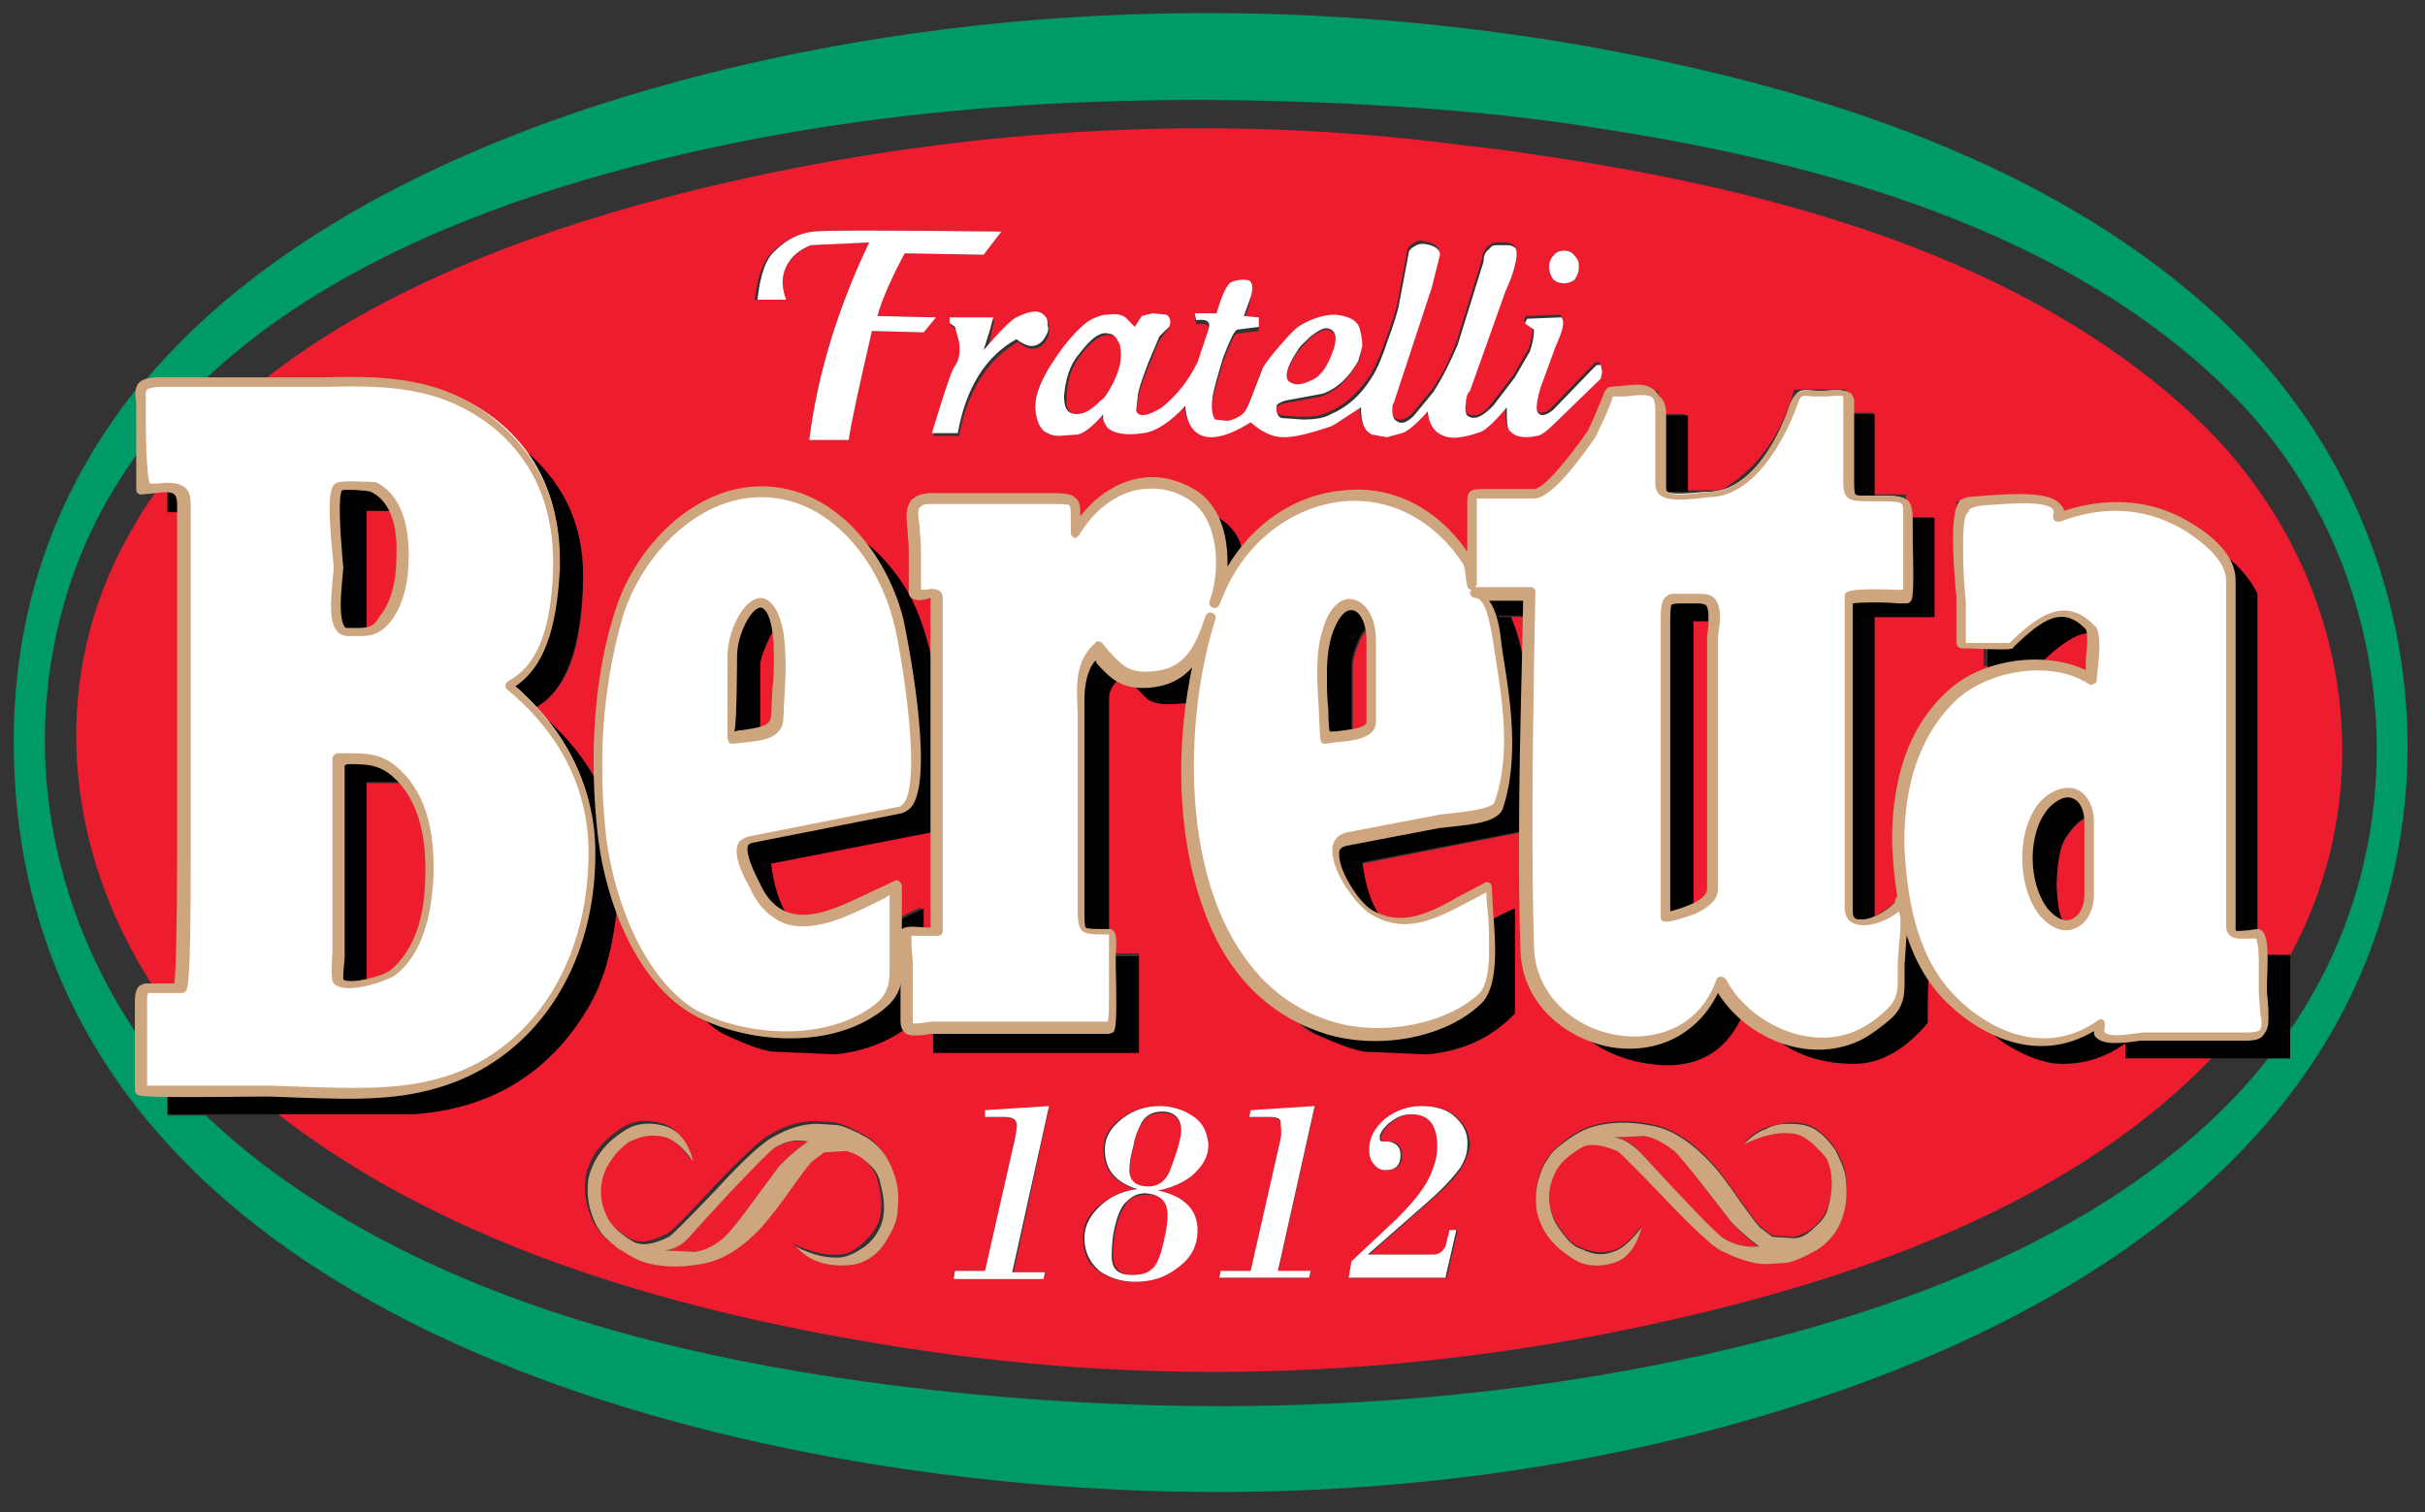 <?xml version="1.0" encoding="utf-8"?>
<!-- Generator: Adobe Illustrator 19.2.1, SVG Export Plug-In . SVG Version: 6.00 Build 0)  -->
<!DOCTYPE svg PUBLIC "-//W3C//DTD SVG 1.1//EN" "http://www.w3.org/Graphics/SVG/1.1/DTD/svg11.dtd">
<svg version="1.1" id="Layer_1" xmlns="http://www.w3.org/2000/svg" xmlns:xlink="http://www.w3.org/1999/xlink" x="0px" y="0px"
	 viewBox="0 0 178 111" style="enable-background:new 0 0 178 111;" xml:space="preserve">
<rect x="0" y="0" width="178" height="111" fill="#333333" stroke="none"/>
<style type="text/css">
	.st0{fill:#009A67;}
	.st1{fill:#ED1C2E;}
	.st2{fill:#FFFFFF;}
	.st3{fill:#CDA57E;}
</style>
<g>
	<path class="st0" d="M163.4,23.8c-12.5-11.9-30.2-17.4-46.9-20.4c-14.2-2.5-28.8-3.1-43.2-1.7c-21.3,2.1-48.6,9.5-62.7,26.3h4.3
		c7.2-6.9,17-11.4,26.4-14.3c18.4-5.7,38.1-7,57.3-6.1c6.2,0.3,12.5,0.8,18.6,1.8c16.4,2.5,34.4,7.4,46.5,19.4
		c11.7,11.6,14.2,30.4,5.8,44.6c-0.4,0.7-0.9,1.5-1.4,2.2v2.1h-1.6c-9.1,11.5-24.3,17.6-38.2,21c-18.9,4.7-39.1,5.5-58.4,3.5
		c-17.3-1.8-36.1-5.9-50.3-16.5c-1.6-1.2-3.1-2.5-4.5-3.8h-2.8v-1.7h-2v-3.9C3.7,66.7,1.3,54.7,5.1,43c1.2-3.7,3-7,5.2-10v-4.8
		C3.8,36.2,0.1,46.2,1.2,58.8c3.4,37.9,50.6,49.3,81.7,50.6c19,0.8,38.9-1.9,56.7-9c15-6,29.6-16.1,34.9-32.1
		C179.8,52.6,175.4,35.2,163.4,23.8L163.4,23.8z"/>
	<path class="st1" d="M42.8,42.3c0,5.2-1.2,8.5-3.6,9.7c2.1,1.7,3.7,3.6,4.7,5.6c0-0.4,0-0.7,0-1.1c0-3,0.3-5.8,0.8-8.5
		c0.6-3,1.5-5.2,2.5-6.7c2.6-3.4,5.6-5.2,8.7-5.2c1.6,0,3.2,0.5,4.8,1.5c0.7,0.5,1.4,1,2,1.7c1.3,0.9,2.4,2.1,3.4,3.5
		c0.9,1.3,1.6,3.1,2.1,5.5c0.2,0.7,0.3,1.4,0.4,2.2v-7H67v-7h11.9v1.7h0.5c1.3-1.9,2.7-2.8,4.4-2.8c2.5,0,4.2,0.8,5,2.3
		c1,0.4,1.8,1.1,2.2,2.1c0.1,0.2,0.2,0.5,0.2,0.8c2.5-3,5.2-4.5,8.1-4.5c1.7,0,3.3,0.5,4.8,1.5c0.7,0.5,1.4,1,2,1.7
		c0.6,0.4,1.2,0.9,1.8,1.5v-4.6h4.7c3.4-2.9,5.2-5.3,5.3-7.5h3.8v1.7h2v5.6h2.6c2.6-1.5,4.4-3.9,5.4-7.4h3.8v1.7h2v6h2.4v1.7h2v7.3
		h-4.4v22c0.2-0.1,0.4-0.2,0.7-0.4c0.7-0.4,1.1-0.8,1.1-1.1c0.1-0.3,0.1,0.8,0.1,3.2c0.2-0.1,0.5-0.2,0.8-0.4c0,0,0,0,0,0
		c-0.8-2.3-1.2-5.1-1.2-8.6c0-2.1,0.6-4.2,1.9-6.3c1-1.7,1.9-2.8,2.7-3.3c0.8-0.4,1.6-0.8,2.7-1.2c0.3-0.1,0.6-0.2,0.8-0.3h-1.5
		v-1.7h-2V36.8h7.3v1.1c1.5-0.6,3.1-0.8,4.7-0.8c1.4,0,2.8,0.4,4.2,1.2c1.1,0.6,2,1.3,2.7,2.1c1.4,0.9,2.4,1.9,3,3.3v24.8h0.4v1.7h2
		v0.3c7.4-13.2,4.3-29.5-6.8-39.9c-12.6-11.8-30.8-16.6-47.4-19.1c-2-0.3-4-0.6-6-0.8C89,8.2,69.7,9.4,51.2,13.9
		c-10.9,2.7-23,6.9-32.1,14.2h10.2c0.8,0,1.8,0.3,3,0.8c1.4,0.5,2.6,1.2,3.8,2.2c0.5,0.4,0.9,0.8,1.3,1.2c0.2,0.2,0.4,0.3,0.6,0.5
		C41.3,35.2,42.8,38.4,42.8,42.3L42.8,42.3z M114,18.8c0.2-0.3,0.5-0.4,0.8-0.4c0.3,0,0.6,0.1,0.8,0.4c0.2,0.2,0.3,0.5,0.3,0.8
		c0,0.3-0.1,0.6-0.3,0.9c-0.2,0.2-0.5,0.3-0.8,0.3c-0.3,0-0.6-0.1-0.8-0.3c-0.2-0.3-0.3-0.6-0.3-0.9C113.7,19.3,113.8,19,114,18.8
		L114,18.8z M80.1,23.6c0.3-0.1,0.6-0.3,1.1-0.3c0.8-0.1,1.2,0,1.5,0.4l0.5,0.5l0.5-0.8l0.8-0.2l1,0.1c0.1,0.1,0.2,0.3,0.3,0.5
		c0,0.2,0,0.3-0.1,0.4L85.1,25l-0.8,1.9c-0.5,1.3-0.8,2.1-0.8,2.6l-0.1,0.9c0,0.1,0,0.3,0.2,0.3c0.1,0.1,0.4,0.1,0.7,0
		c0.4-0.1,0.7-0.3,1-0.5c1.1-0.8,2-1.9,2.6-3.3l0.8-2.4c0.2-0.6-0.1-0.8-0.9-0.7l-0.1-0.5l1.6,0c0.4-1.4,0.8-2.2,1.1-2.3
		c0.5-0.2,1-0.3,1.3-0.1c0.2,0.1,0.2,0.6,0,1.5l-0.4,1.1l1.1,0.1v0.7l-1.6,0.2c-0.2,0-0.5,0.7-1,2c-0.4,1.3-0.7,2.3-0.8,3
		c0,0.8,0,1.4,0.1,1.5l0.9,0.1c0.5-0.1,0.9-0.3,1.2-0.6c0.2-0.2,0.4-0.8,0.7-1.5l0.7-1.8c0.3-0.5,0.7-1.1,1.4-1.8
		c0.7-0.8,1.1-1.2,1.5-1.4c0.9-0.5,1.7-0.8,2.4-0.7c0.9,0,1.5,0.4,1.8,1c0.1,0.4,0.2,0.8,0.2,1.3c0,0.5-0.1,0.9-0.3,1.1
		c-0.7,1.2-1.5,2-2.6,2.4l-2.7,0.5c-0.4,0.1-0.6,0.2-0.7,0.4V30c0,0.3,0.2,0.4,0.5,0.5l1.4,0.1c0.9,0,1.6-0.1,2.1-0.4
		c1.2-0.5,2.2-1.5,3-2.7c0.4-0.7,0.8-1.6,1.2-2.8c0.4-1.1,0.7-2,0.8-2.6l0.7-3.7c0-0.2,0.2-0.4,0.4-0.5c0.3-0.2,0.5-0.3,0.7-0.2
		c0.8,0.1,1.3,0.4,1.2,0.8l-0.6,2.4l-2.8,8.5c-0.1,0.1-0.1,0.3-0.1,0.6c0,0.4,0.1,0.6,0.3,0.7c0.4,0.2,0.8,0.1,1.3-0.4l1.4-1.7
		c0.8-1.1,1.3-2.2,1.8-3.5l1.9-6.1c0-0.4,0.2-0.7,0.4-0.9c0.2-0.2,0.4-0.3,0.6-0.3l0.8,0c0.4,0.1,0.6,0.2,0.6,0.4
		c0.1,0.5-0.1,1.5-0.8,3l-2.6,7.3c-0.1,0.2-0.2,0.5-0.3,0.9c-0.1,0.5,0,0.8,0.1,0.9c0.6,0.4,1.2,0.2,1.9-0.7l1.6-2.1l1.1-1.9
		c0.2-0.6,0.3-1.1,0.3-1.6l-0.6-0.4c-0.1,0,0-0.2,0.1-0.4l2.5-0.1c0.3,0.3,0.2,1-0.4,2.1l-1.1,3c-0.3,1-0.4,1.7-0.2,1.9
		c0.2,0.3,0.6,0.3,1.1-0.2l2.8-2.9l0.4-0.4l0.3,0l0.1,0.5l-0.1,0.5l-3.3,3.2c-0.7,0.6-1.1,0.9-1.4,1c-0.9,0.2-1.6,0.1-2-0.4
		c-0.2-0.2-0.2-0.8-0.2-1.7c-1,1.1-1.6,1.6-1.9,1.8c-1.1,0.4-1.9,0.6-2.4,0.4c-0.8-0.2-1.3-0.8-1.5-1.9c-0.8,1-1.5,1.5-1.9,1.6
		l-1.1,0.3l-1.1-0.2c-0.6-0.3-0.8-0.9-0.8-2c-1,0.8-1.8,1.2-2.2,1.4c-1.5,0.6-2.6,0.9-3.5,0.8c-0.8,0-1.5-0.4-2.4-1.1
		c-1.1,0.8-2.1,1.1-2.9,1.1c-1.1,0-1.8-0.8-1.9-2.3c-1.1,1.2-2.2,1.9-3.1,2c-1.4,0.2-2.2,0.1-2.6-0.4c-0.3-0.4-0.4-0.7-0.3-1
		c-0.8,0.8-1.5,1.3-1.9,1.5L77.7,32c-0.5,0-0.8-0.2-1-0.3c-0.4-0.3-0.6-0.9-0.7-1.6c-0.1-1.2,0.5-2.6,2-4.4
		C78.9,24.6,79.6,23.9,80.1,23.6L80.1,23.6z M74.7,23.5c1-0.5,1.7-0.6,2.1-0.1c0.1,0.2,0.2,0.4,0.2,0.7c0,0.3,0,0.5-0.1,0.7
		c-0.3,0.6-0.7,0.8-1.1,0.8c-0.4,0-0.7-0.2-1.1-0.5c-2.2,1.3-3.7,3.6-4.3,6.9l-1.9,0c0.8-2.6,1.3-4.1,1.6-4.8
		c0.3-0.5,0.4-1.1,0.4-1.9c-0.1-0.7-0.2-1.1-0.3-1.1l-0.4-0.3l0-0.4l3.2,0l-0.2,0.8l-0.4,1.8C73.5,24.5,74.3,23.7,74.7,23.5
		L74.7,23.5z M56.8,18.4c0.8-0.8,1.8-1.2,2.8-1.4c0.7-0.1,5.3-0.1,13.8,0l-1.3,1.7l-5.8-0.1c-0.9,1.7-1.6,3.3-2,4.6l4.3,0.1
		l-0.9,1.1L64,24.3c-1,3.9-1.5,6.6-1.7,8l-2.9,0c0.6-4.9,2.1-9.7,4.4-14.5L59.5,18c-0.7,0.3-1.3,0.8-1.7,1.4
		c-0.4,0.7-0.5,1.5-0.3,2.6h-2.1C55.6,20.2,56.1,19,56.8,18.4L56.8,18.4z"/>
	<path class="st1" d="M26.9,57.4V72h0.9c2.5-1.2,3.8-4,3.8-8.2c0-2.6-0.5-4.6-1.6-6c-0.2-0.1-0.3-0.2-0.5-0.3H26.9L26.9,57.4z"/>
	<path class="st1" d="M127,89.6l-2.1-2.7c-1-1.4-1.7-2.2-2-2.4c-0.8-0.7-1.5-1.1-2.2-1.1l-2.2,0.1c0.8,0.1,1.4,0.5,1.9,1.1
		c3.5,3.8,5.5,6,6.1,6.3c0.8,0.5,1.6,0.7,2.5,0.6C128,90.7,127.4,90.1,127,89.6L127,89.6z"/>
	<path class="st1" d="M56.8,84.3c-0.6,0.3-2.6,2.4-6.1,6.4c-0.5,0.6-1.2,1-1.9,1.1l2.2,0.1c0.7-0.1,1.5-0.4,2.2-1.1
		c0.3-0.3,1-1.1,2-2.5l2-2.7c0.4-0.4,1.1-1.1,2.1-1.8C58.4,83.7,57.6,83.8,56.8,84.3L56.8,84.3z"/>
	<path class="st1" d="M111.8,48.4c0.2,0.8,0.3,1.7,0.4,2.5c0-1.8,0-3.6,0.1-5.6h-1.4C111.2,46.2,111.5,47.2,111.8,48.4L111.8,48.4z"
		/>
	<path class="st1" d="M26.9,46.4h0.5c1.4-1.1,2.1-3,2.2-5.6c0-1.4-0.2-2.5-0.5-3.3h-2.2V46.4L26.9,46.4z"/>
	<path class="st1" d="M124.3,66.9c0.5-0.4,1-0.9,1.4-1.6V45.6h-1.4V66.9L124.3,66.9z"/>
	<path class="st1" d="M149.8,48.6c0,0,0.1,0,0.1,0c1.4,0.1,2.5,0.4,3.4,1v-3.1c-0.1,0-0.1,0-0.2,0C152.5,46.5,151.3,47.2,149.8,48.6
		L149.8,48.6z"/>
	<path class="st1" d="M82.7,88.3c-0.2,0.3-0.5,0.8-0.7,1.5c-0.2,0.7-0.3,1.5-0.3,2.4c0,0.9,0.5,1.4,1.5,1.4c0.6,0,1.1-0.1,1.4-0.4
		c0.3-0.3,0.5-0.7,0.7-1.2c0.3-1.1,0.5-2,0.5-2.8c0-1-0.5-1.5-1.5-1.5C83.5,87.7,83,87.9,82.7,88.3L82.7,88.3z"/>
	<path class="st1" d="M85.3,81.7c-0.8,0-1.2,0.3-1.5,0.8c-0.3,0.4-0.5,1-0.6,1.7c-0.2,0.7-0.3,1.3-0.3,1.8c0,0.8,0.5,1.2,1.4,1.2
		c0.8,0,1.4-0.5,1.7-1.5c0.5-1.4,0.7-2.2,0.7-2.5C86.7,82.2,86.3,81.7,85.3,81.7L85.3,81.7z"/>
	<path class="st1" d="M141.7,71.5c-0.1-0.1-0.1-0.2-0.2-0.4c0,1.1,0,2.4-0.1,3.9c-1.7,2-3.5,3-5.4,3c-2.9,0-5.1-0.9-6.7-2.8
		c-0.5-0.3-1-0.6-1.4-1c-1.2,2.7-3.1,4-5.9,3.9c-2.1-0.1-3.9-0.7-5.4-1.8c-0.6-0.4-1.1-0.9-1.5-1.3c-0.2-0.1-0.3-0.2-0.5-0.3
		c-1.4-1-2.2-2-2.4-3.2c-0.2-0.9-0.2-4.6-0.2-11.3c-0.1,0.4-0.2,0.7-0.3,0.9L100,63.4c0.2,1.6,0.6,2.9,1.2,3.8
		c1.1,0.4,2,0.5,2.7,0.4c0.4-0.1,1.2-0.5,2.2-1.1c1.1-0.6,2.2-1.1,3-1.5v2.7c0.7-0.4,1.4-0.7,2-1v7.7c-1.6,1.8-3.7,2.8-6.4,3
		l-4.6-0.2c-0.8-0.2-2-0.6-3.4-1.2c-0.8-0.3-1.5-0.9-2.3-1.9c-1-0.6-2.1-1.7-3.3-3.4c-1.1-1.6-1.9-3.2-2.4-4.7
		c-0.5-1.6-0.8-2.9-1-3.8c-0.2-1.5-0.3-3.4-0.3-5.9c0-1.7,0.1-3.3,0.3-4.9l-2,0.1c-0.8-0.1-1.3-0.2-1.5-0.4l-1.4-1.4
		c-0.2-0.1-0.4-0.1-0.5-0.2c-0.5,0.5-0.9,1-0.9,1.6c0,0.6,0,6.3,0,17.2h0.2v1.7h2v7.1h-15v-1.7h-2c-1.4,1.1-3.2,1.7-5.2,1.9
		l-4.6-0.2c-0.8-0.2-2-0.6-3.4-1.2c-0.8-0.3-1.5-0.9-2.3-1.9c-1-0.6-2.1-1.7-3.3-3.4c-1.1-1.6-1.9-3.1-2.4-4.6
		c0,0.3-0.1,0.6-0.1,0.9c-0.4,2.8-1.1,5-2.1,6.8c-2.8,4.7-7,7.3-12.7,7.7H19.9c13.1,10.4,30.6,15.1,46.8,17.6
		c18.8,2.9,37.8,2.1,56.4-2.2c14-3.2,29.5-8.7,39.6-19.5H156v-1.1c-1.4,1-2.9,1.5-4.6,1.5c-1.3,0-2.6-0.5-4.1-1.4
		c-0.9-0.6-1.7-1.2-2.4-2C143.6,73.8,142.6,72.7,141.7,71.5L141.7,71.5z M65.7,88.5c0,0.8-0.4,1.6-0.8,2.3c-0.5,0.7-1,1.2-1.5,1.5
		c-0.5,0.3-1.1,0.4-1.9,0.4c-0.6,0-1.2-0.1-1.7-0.3c-0.6-0.3-1.1-0.7-1.6-1.1c1.3,0.6,2.4,0.9,3.4,0.8c0.6,0,1.1-0.3,1.7-0.8
		c0.4-0.4,0.8-0.8,1-1.2c0.5-0.9,0.5-2.1,0.1-3.5c-0.1-0.5-0.5-1-1-1.5c-0.5-0.5-1-0.7-1.5-0.8l-1.6,0.1L59.5,85
		c-0.2,0.1-0.7,0.7-1.5,1.9c-0.9,1.3-1.7,2.3-2.3,3c-1.5,1.6-3,2.5-4.5,2.7c-1.6,0.3-2.9,0.2-4-0.1c-0.7-0.2-1.3-0.5-2.1-1.1
		c-0.7-0.5-1.1-0.9-1.3-1.3c-0.3-0.4-0.5-0.9-0.7-1.6c-0.2-0.8-0.2-1.5-0.1-2.2c0.3-1.3,1.1-2.5,2.5-3.4c0.8-0.6,1.9-0.8,3.2-0.4
		c0.9,0.3,1.6,1.1,2,2.6c-0.8-1-1.4-1.6-2-1.8c-0.8-0.3-1.5-0.2-2.4,0.2c-0.4,0.2-0.8,0.5-1.2,0.9c-0.4,0.5-0.7,0.9-0.9,1.4
		c-0.4,1.1-0.4,2.1,0.1,3.2c0.3,0.7,0.9,1.3,1.9,1.9c0.7,0.4,1.5,0.3,2.7-0.3c0.3-0.1,1.5-1.3,3.5-3.5c2.1-2.2,3.5-3.5,4.1-3.8
		c1.2-0.7,2.3-1,3.3-1l1.5,0.1c0.5,0.1,1.2,0.4,2.1,0.9c0.9,0.5,1.5,1.2,1.9,2.3C65.7,86.7,65.8,87.5,65.7,88.5L65.7,88.5z
		 M76.7,93.3l-0.1,0.5H70l0.1-0.5h2.2l2.2-9.7c0.1-0.6,0.2-1,0.1-1.2c-0.1-0.2-0.4-0.4-0.9-0.4h-1.4l0-0.5l4.7-0.2l-2.6,12.1H76.7
		L76.7,93.3z M87.4,86.3c-0.7,0.5-1.5,0.9-2.5,1.1v0c1.9,0.4,2.9,1.3,2.9,2.9c0,1.2-0.5,2.1-1.5,2.8c-0.9,0.7-1.9,1-3.1,1
		c-1,0-1.9-0.3-2.6-0.8c-0.8-0.6-1.1-1.4-1.1-2.4c0-1,0.4-1.8,1.3-2.5c0.8-0.6,1.6-1,2.6-1.1v0c-1.6-0.5-2.4-1.4-2.4-2.9
		c0-0.9,0.4-1.7,1.3-2.3c0.8-0.6,1.7-0.9,2.7-0.9c1,0,1.8,0.2,2.4,0.7c0.8,0.5,1.1,1.2,1.1,2.1C88.6,84.9,88.2,85.6,87.4,86.3
		L87.4,86.3z M96.2,93.3l-0.1,0.5h-6.6l0.1-0.5h2.2l2.2-9.7c0.1-0.6,0.1-1,0-1.2S93.7,82,93.2,82h-1.5l0.1-0.5l4.7-0.2l-2.7,12.1
		H96.2L96.2,93.3z M107.3,85.7c-0.4,0.7-1.3,1.6-2.7,2.8l-4.1,3.6h4.8c0.4,0,0.7-0.2,0.9-0.6l0.3-1.2h0.5l-0.8,3.5h-7.1l0.2-1.2
		l3.3-3.1c1.4-1.2,2.2-2.4,2.6-3.5c0.2-0.7,0.4-1.3,0.4-1.8c0-1.6-0.6-2.4-1.9-2.4c-0.6,0-1.1,0.2-1.7,0.7c-0.5,0.5-0.7,0.9-0.6,1.2
		c0,0.1,0.2,0.1,0.3,0.1l0.3,0c0.6,0,0.9,0.4,0.9,1c0,0.8-0.4,1.1-1.1,1.1c-0.4,0-0.7-0.2-0.9-0.5c-0.2-0.3-0.3-0.6-0.3-1
		c0-0.9,0.4-1.7,1.2-2.3c0.8-0.6,1.6-0.9,2.6-0.9c1,0,1.8,0.2,2.4,0.7c0.7,0.6,1.1,1.3,1.1,2.2C107.8,84.7,107.6,85.2,107.3,85.7
		L107.3,85.7z M135.2,89.4c-0.4,1.1-1,1.8-1.9,2.3c-0.9,0.5-1.6,0.8-2.1,0.9l-1.5,0.1c-1,0-2.2-0.4-3.4-1c-0.6-0.3-1.9-1.5-4.1-3.8
		c-2.1-2.2-3.3-3.4-3.5-3.5c-1.2-0.5-2.1-0.6-2.7-0.2c-1,0.6-1.6,1.2-1.9,1.9c-0.5,1.1-0.5,2.2-0.1,3.2c0.2,0.5,0.5,0.9,0.9,1.4
		c0.4,0.5,0.8,0.8,1.2,0.9c0.8,0.4,1.6,0.4,2.3,0.2c0.7-0.2,1.3-0.8,2.1-1.8c-0.4,1.5-1.1,2.3-2,2.6c-1.3,0.4-2.4,0.2-3.2-0.4
		c-1.4-0.9-2.2-2-2.5-3.4c-0.1-0.7-0.1-1.4,0.1-2.2c0.2-0.7,0.4-1.2,0.7-1.6c0.2-0.4,0.7-0.8,1.3-1.3c0.8-0.6,1.4-0.9,2.1-1.1
		c1.1-0.3,2.4-0.4,4-0.1c1.5,0.2,3,1.1,4.5,2.7c0.7,0.7,1.4,1.7,2.3,3c0.8,1.1,1.3,1.8,1.5,1.9l0.8,0.6l1.6,0.1
		c0.5-0.1,1.1-0.4,1.5-0.8c0.5-0.4,0.8-0.9,1-1.5c0.4-1.4,0.4-2.6-0.1-3.5c-0.2-0.4-0.5-0.8-1-1.1c-0.6-0.5-1.1-0.8-1.7-0.8
		c-1-0.1-2.1,0.1-3.4,0.8c0.5-0.5,1-0.9,1.6-1.1c0.5-0.2,1.1-0.3,1.7-0.4c0.8,0,1.4,0.1,1.9,0.4c0.6,0.4,1.1,0.9,1.5,1.5
		c0.5,0.8,0.8,1.6,0.8,2.3C135.6,87.7,135.5,88.6,135.2,89.4L135.2,89.4z"/>
	<path class="st1" d="M79.1,30.5c0.5,0,1.1-0.4,1.8-1c0.2-0.2,0.5-0.6,0.8-1.1c0.3-0.6,0.5-1.1,0.6-1.5c0.1-0.5,0.1-1,0-1.5
		c-0.1-0.5-0.4-0.8-0.8-0.8c-0.6-0.1-1.4,0.4-2.2,1.5c-0.7,0.9-1,1.9-1,3.2C78.2,30,78.6,30.5,79.1,30.5L79.1,30.5z"/>
	<path class="st1" d="M96.3,28c0.7-0.4,1.2-1.1,1.6-2.3c0.3-0.9,0.1-1.5-0.6-1.5c-0.2,0-0.6,0.2-1.1,0.6c-0.4,0.4-0.8,0.8-1,1.1
		c-0.8,1.2-0.9,1.9-0.6,2.2C95,28.3,95.5,28.3,96.3,28L96.3,28z"/>
	<path class="st1" d="M56.3,47.1c-0.3,0.7-0.5,1.3-0.6,1.9v4.9l1.4-0.3v-7.1c0-0.1-0.1-0.3-0.1-0.4C56.8,46.2,56.6,46.6,56.3,47.1
		L56.3,47.1z"/>
	<path class="st1" d="M67.8,68.5h0.9v-8.5c-0.1,0.4-0.2,0.8-0.4,1l-11.8,2.3c0.2,1.6,0.6,2.9,1.2,3.8c1.1,0.4,2,0.5,2.7,0.4
		c0.5-0.1,1.2-0.5,2.2-1.1c1.1-0.6,2.2-1.1,3-1.5v2.7c0.7-0.4,1.4-0.7,2-1L67.8,68.5L67.8,68.5z"/>
	<path class="st1" d="M99.8,47.1c-0.3,0.7-0.5,1.3-0.5,1.9c0,0.5,0,2.1,0,4.9l1.4-0.3v-7.1c0-0.1-0.1-0.3-0.1-0.4
		C100.3,46.2,100,46.6,99.8,47.1L99.8,47.1z"/>
	<path class="st1" d="M151.6,61.6c-0.3,0.4-0.5,1.3-0.6,2.5c-0.1,1.1,0,1.9,0.1,2.6c0.1,0.5,0.3,0.9,0.5,1.4c0,0,0.1,0,0.1,0
		c0.5,0,1-0.3,1.7-0.9v-7.2C152.8,60.1,152.2,60.6,151.6,61.6L151.6,61.6z"/>
	<path class="st1" d="M11.3,72.5h2V37.6h-1v-1.7h-0.7c-0.6,0.8-1.2,1.7-1.7,2.6C3.3,49.5,4.7,62.4,11.3,72.5L11.3,72.5z"/>
	<path class="st2" d="M72.7,24.1l0.2-0.8l-3.2,0l0,0.4l0.4,0.3c0,0,0.1,0.4,0.3,1.1c0.1,0.8,0,1.4-0.4,1.9c-0.3,0.6-0.8,2.2-1.6,4.8
		l1.9,0c0.6-3.3,2-5.6,4.3-6.9c0.4,0.3,0.8,0.5,1.1,0.5c0.4,0,0.8-0.2,1.1-0.8c0.1-0.2,0.2-0.4,0.1-0.7c0-0.3,0-0.5-0.2-0.7
		c-0.4-0.5-1.1-0.4-2.1,0.1c-0.4,0.2-1.2,1-2.4,2.4L72.7,24.1L72.7,24.1z"/>
	<path class="st2" d="M114.8,20.8c0.3,0,0.6-0.1,0.8-0.3c0.2-0.3,0.3-0.6,0.3-0.9c0-0.4-0.1-0.6-0.3-0.8c-0.2-0.3-0.5-0.4-0.8-0.4
		c-0.3,0-0.6,0.1-0.8,0.4c-0.2,0.2-0.3,0.5-0.3,0.8c0,0.3,0.1,0.6,0.3,0.9C114.2,20.7,114.5,20.8,114.8,20.8L114.8,20.8z"/>
	<path d="M89.6,41.3c0,0.8,0,1.6-0.1,2.2c0.4-0.9,0.8-1.6,1.2-2.2c0.2-0.2,0.4-0.4,0.5-0.7c-0.1-0.3-0.1-0.5-0.2-0.8
		c-0.4-1-1.2-1.7-2.2-2.1c0.1,0.1,0.1,0.3,0.2,0.4C89.4,39,89.6,40,89.6,41.3L89.6,41.3z"/>
	<path d="M88.5,46.8c-0.2,0.3-0.3,0.7-0.6,1c-0.8,1.2-1.4,1.9-2,2L83.7,50c-0.4,0-0.7-0.1-0.9-0.1l1.4,1.4c0.2,0.2,0.8,0.4,1.5,0.4
		l2-0.1c0.1-1.2,0.3-2.5,0.5-3.6C88.3,47.5,88.4,47.2,88.5,46.8L88.5,46.8z"/>
	<path d="M80.5,47.8c-0.7,0.6-1.1,1.1-1.1,1.8c0,0.6,0,6.9,0,18.9h2c0-10.9,0-16.6,0-17.2c0-0.6,0.3-1.1,0.9-1.6c0,0-0.1,0-0.1-0.1
		L80.5,47.8L80.5,47.8z"/>
	<path d="M79.4,38.3h-0.5v0.8C79.1,38.8,79.2,38.5,79.4,38.3L79.4,38.3z"/>
	<polygon points="68.5,75.5 68.5,77.3 83.6,77.3 83.6,70.2 81.6,70.2 81.6,75.5 	"/>
	<path d="M30.4,81.8c5.6-0.4,9.9-3,12.7-7.7c1.1-1.8,1.8-4.1,2.1-6.8c0-0.3,0.1-0.6,0.1-0.9c0-0.1,0-0.1-0.1-0.2
		c-0.5-1.6-0.8-2.9-1-3.8c-0.2-1.2-0.3-2.8-0.3-4.8c-1-2-2.6-3.9-4.7-5.6c2.3-1.2,3.5-4.4,3.6-9.7c0-3.9-1.5-7.1-4.7-9.6
		c-0.2-0.2-0.4-0.3-0.6-0.5c2.2,2.3,3.3,5.1,3.3,8.3c0,5.2-1.2,8.5-3.5,9.7c2.9,2.3,4.7,4.9,5.6,7.9c0.6,2.2,0.8,4.6,0.4,7.5
		c-0.3,2.8-1,5-2.1,6.8c-2.8,4.7-7,7.3-12.6,7.7H12.3v1.7h2.8h4.7L30.4,81.8L30.4,81.8z"/>
	<path d="M27.4,35.8h-2.5v10.6h2v-8.9H29C28.7,36.7,28.1,36.1,27.4,35.8L27.4,35.8z"/>
	<polygon points="13.3,37.6 13.3,35.9 12.3,35.9 12.3,37.6 	"/>
	<path d="M26.9,57.4h2.6c0.2,0.1,0.3,0.2,0.5,0.3c-0.6-0.9-1.4-1.5-2.5-2h-2.6V72h2L26.9,57.4L26.9,57.4z"/>
	<path d="M66.6,68.5h1.2v-1.8c-0.6,0.3-1.3,0.6-2,1v5c-1.6,1.8-3.8,2.8-6.4,3.1l-4.6-0.2c-0.8-0.2-2-0.6-3.5-1.3
		c-0.1,0-0.2-0.1-0.3-0.2c0.8,0.9,1.6,1.6,2.3,1.9c1.5,0.7,2.6,1.1,3.4,1.2l4.6,0.2c2.1-0.2,3.8-0.9,5.2-1.9h0L66.6,68.5L66.6,68.5z
		"/>
	<path d="M55.8,48.9c0-0.6,0.3-1.2,0.6-1.9c0.2-0.5,0.5-0.9,0.7-1.1c-0.3-1.3-0.7-1.9-1.4-1.9c-0.5,0-0.9,0.4-1.3,1.3
		c-0.4,0.7-0.6,1.3-0.6,1.9v6.9l2-0.4L55.8,48.9L55.8,48.9z"/>
	<path d="M66.3,46.7c0.5,2.2,0.8,4.5,0.8,6.9c0,3-0.2,5-0.7,5.9l-11.8,2.3c0.4,3,1.5,4.8,3.1,5.4c0,0,0.1,0,0.1,0
		c-0.6-0.9-1-2.2-1.2-3.8l11.8-2.3c0.1-0.2,0.3-0.6,0.4-1v-9.5c-0.1-0.7-0.2-1.5-0.4-2.2c-0.5-2.3-1.2-4.1-2.1-5.5
		c-1-1.5-2.1-2.7-3.4-3.5c0.5,0.5,1,1.1,1.5,1.8C65.1,42.6,65.8,44.4,66.3,46.7L66.3,46.7z"/>
	<path d="M99.2,48.9c0-0.6,0.2-1.2,0.5-1.9c0.2-0.5,0.5-0.9,0.8-1.1c-0.3-1.3-0.7-1.9-1.4-1.9c-0.5,0-0.9,0.4-1.3,1.3
		c-0.3,0.7-0.5,1.3-0.6,1.9c0,0.5,0,2.8,0,6.9l2-0.4C99.2,51,99.2,49.4,99.2,48.9L99.2,48.9z"/>
	<path d="M108,41.7v-0.9c-0.6-0.6-1.2-1.1-1.8-1.5c0.5,0.5,1,1.2,1.4,1.8C107.8,41.4,107.9,41.6,108,41.7L108,41.7z"/>
	<path d="M102.9,75.8l-4.6-0.2c-0.8-0.2-2-0.6-3.5-1.3c-0.1,0-0.2-0.1-0.3-0.2c0.8,0.9,1.6,1.6,2.3,1.9c1.5,0.7,2.6,1.1,3.4,1.2
		l4.6,0.2c2.7-0.3,4.8-1.3,6.4-3v-7.7c-0.6,0.3-1.3,0.6-2,1v5C107.6,74.5,105.5,75.5,102.9,75.8L102.9,75.8z"/>
	<path d="M111.8,48.4c-0.2-1.2-0.5-2.2-0.9-3.1H110v-1.7h-1.1c0.4,0.9,0.7,2,0.9,3.1c0.5,2.2,0.8,4.5,0.8,6.9c0,3-0.2,5-0.7,5.9
		L98,61.7c0.5,3,1.5,4.8,3.1,5.4c0,0,0.1,0,0.1,0c-0.6-0.9-1-2.2-1.2-3.8l11.8-2.3c0.1-0.2,0.2-0.5,0.3-0.9c0-2.7,0-5.8,0.1-9.3
		C112.1,50,112,49.2,111.8,48.4L111.8,48.4z"/>
	<path d="M135.6,43.6v23.3c0.1,0.4,0.4,0.6,1,0.6c0.3,0,0.6,0,1-0.2v-22h4.4v-7.3h-2v5.6L135.6,43.6L135.6,43.6z"/>
	<path d="M126.2,72c-1.1,3.1-3.2,4.6-6.1,4.5c-1.8-0.1-3.5-0.5-4.9-1.4c0.4,0.5,0.9,0.9,1.5,1.3c1.5,1.1,3.4,1.7,5.4,1.8
		c2.8,0.1,4.8-1.2,5.9-3.9C127.3,73.7,126.7,72.9,126.2,72L126.2,72z"/>
	<polygon points="137.6,36.4 137.6,30.4 135.6,30.4 135.6,36.4 	"/>
	<path d="M134.1,76.4c-1.8,0-3.4-0.4-4.7-1.1c1.5,1.8,3.8,2.8,6.7,2.8c1.9,0,3.7-1,5.4-3c0-1.5,0-2.9,0.1-3.9
		c-0.5-0.7-0.8-1.6-1.2-2.5c0,0,0,0,0,0c-0.3,0.2-0.5,0.3-0.8,0.4c0,1.1,0,2.6-0.1,4.3C137.8,75.4,136,76.4,134.1,76.4L134.1,76.4z"
		/>
	<path d="M123.4,67.3c0.3-0.1,0.6-0.3,0.9-0.5V45.6h1.4V44h-3.4v23.4C122.2,67.6,122.6,67.6,123.4,67.3L123.4,67.3z"/>
	<polygon points="123.9,36.1 123.9,30.5 121.9,30.5 121.9,36.1 	"/>
	<path d="M110.9,45.2h1.4c0-0.6,0-1.1,0-1.7H110v1.7H110.9L110.9,45.2z"/>
	<path d="M153.2,46.5c0.1,0,0.1,0,0.2,0v-0.6c-0.7-0.8-1.5-1.1-2.2-1.1c-0.7,0-1.9,0.8-3.7,2.5h-1.6v1.7h1.5
		c0.9-0.3,1.7-0.4,2.5-0.4C151.3,47.2,152.5,46.5,153.2,46.5L153.2,46.5z"/>
	<path d="M163.7,68.4h2V43.6c-0.6-1.3-1.7-2.4-3-3.3c0.4,0.5,0.8,1,1,1.6V68.4L163.7,68.4z"/>
	<path d="M151.1,66.6c-0.1-0.7-0.2-1.5-0.1-2.6c0.1-1.2,0.3-2,0.6-2.5c0.6-0.9,1.2-1.5,1.8-1.6v-0.6c-0.4-0.8-1-1.2-1.6-1.2
		c-0.7,0-1.5,0.6-2.2,1.7c-0.3,0.4-0.4,1.3-0.5,2.5c-0.1,1.1,0,2,0.1,2.6c0.1,0.8,0.5,1.5,1,2.1c0.5,0.6,1,1,1.5,1
		C151.3,67.6,151.2,67.1,151.1,66.6L151.1,66.6z"/>
	<path d="M168.1,70.1h-2v5.9H154v-1.1c-1.4,1-2.9,1.5-4.6,1.5c-1.3,0-2.6-0.5-4.1-1.4c-0.1-0.1-0.3-0.2-0.4-0.3
		c0.7,0.7,1.5,1.4,2.4,2c1.5,0.9,2.8,1.4,4.1,1.4c1.7,0,3.2-0.5,4.6-1.5v1.1h6.6h3.9h1.6v-2.1v-5.2V70.1L168.1,70.1z"/>
	<path class="st2" d="M57.8,19.4c0.4-0.7,1-1.1,1.7-1.4l4.3-0.2c-2.3,4.8-3.8,9.7-4.4,14.5l2.9,0c0.2-1.4,0.8-4.1,1.7-8l3.8,0.1
		l0.9-1.1l-4.3-0.1c0.4-1.4,1.1-2.9,2-4.6l5.8,0.1l1.3-1.7c-8.5-0.1-13.1-0.1-13.8,0c-1,0.1-2,0.6-2.8,1.4c-0.7,0.6-1.1,1.8-1.3,3.6
		h2.1C57.3,20.9,57.4,20.1,57.8,19.4L57.8,19.4z"/>
	<path class="st2" d="M76,30.1c0.1,0.8,0.3,1.3,0.7,1.6c0.2,0.1,0.5,0.3,1,0.3l1.4-0.1c0.5-0.1,1.1-0.6,1.9-1.5
		c-0.1,0.3,0,0.6,0.3,1c0.4,0.4,1.3,0.6,2.6,0.4c0.9-0.1,2-0.8,3.1-2c0.1,1.5,0.8,2.3,1.9,2.3c0.8,0,1.8-0.4,2.9-1.1
		c0.9,0.8,1.7,1.1,2.4,1.1c0.9,0,2-0.3,3.5-0.8c0.4-0.2,1.1-0.7,2.2-1.4c0,1.1,0.2,1.7,0.8,2l1.1,0.2l1.1-0.3
		c0.4-0.1,1.1-0.7,1.9-1.6c0.1,1.1,0.6,1.7,1.5,1.9c0.5,0.1,1.3,0,2.4-0.4c0.3-0.1,1-0.7,1.9-1.8c0,0.9,0,1.5,0.2,1.7
		c0.4,0.5,1.1,0.6,2,0.4c0.3,0,0.8-0.4,1.4-1l3.3-3.2l0.1-0.5l-0.1-0.5l-0.3,0l-0.4,0.4l-2.8,2.9c-0.5,0.4-0.9,0.5-1.1,0.2
		c-0.2-0.2-0.1-0.9,0.2-1.9l1.1-3c0.5-1.1,0.7-1.8,0.4-2.1l-2.5,0.1c-0.1,0.2-0.2,0.3-0.1,0.4l0.6,0.4c0,0.5-0.1,1-0.3,1.6l-1.1,1.9
		l-1.6,2.1c-0.8,0.8-1.4,1.1-1.9,0.7c-0.1-0.1-0.2-0.4-0.1-0.9c0-0.4,0.1-0.7,0.3-0.9l2.6-7.3c0.7-1.5,0.9-2.6,0.8-3
		c0-0.2-0.3-0.4-0.6-0.4l-0.8,0c-0.2,0-0.4,0-0.6,0.3c-0.3,0.2-0.4,0.5-0.4,0.9l-1.9,6.1c-0.5,1.2-1.1,2.4-1.8,3.5l-1.4,1.7
		c-0.5,0.5-0.9,0.7-1.3,0.4c-0.2-0.1-0.3-0.4-0.3-0.7c0-0.3,0-0.5,0.1-0.6l2.8-8.5l0.6-2.4c0-0.4-0.4-0.7-1.2-0.8
		c-0.2,0-0.4,0-0.7,0.2c-0.2,0.1-0.4,0.3-0.4,0.5l-0.7,3.7c-0.1,0.6-0.4,1.5-0.8,2.6c-0.4,1.2-0.8,2.2-1.2,2.8
		c-0.8,1.3-1.8,2.2-3,2.7c-0.5,0.3-1.2,0.4-2.1,0.4l-1.4-0.1c-0.3,0-0.4-0.2-0.5-0.5v-0.4c0-0.1,0.3-0.3,0.7-0.4l2.7-0.5
		c1.1-0.4,1.9-1.2,2.6-2.4c0.1-0.3,0.2-0.7,0.3-1.1c0-0.5-0.1-0.9-0.2-1.3c-0.2-0.6-0.8-0.9-1.8-1c-0.7,0-1.5,0.2-2.4,0.7
		c-0.4,0.2-0.8,0.6-1.5,1.4c-0.7,0.8-1.1,1.3-1.4,1.8l-0.7,1.8c-0.3,0.8-0.5,1.3-0.7,1.5c-0.3,0.3-0.7,0.5-1.2,0.6l-0.9-0.1
		C89,30.6,88.9,30,89,29.2c0.1-0.7,0.4-1.7,0.8-3c0.5-1.3,0.8-1.9,1-2l1.6-0.2v-0.7l-1.1-0.1l0.4-1.1c0.3-0.8,0.3-1.3,0-1.5
		c-0.3-0.1-0.8-0.1-1.3,0.1c-0.3,0.1-0.7,0.9-1.1,2.3l-1.6,0l0.1,0.5c0.8-0.1,1.1,0.1,0.9,0.7l-0.8,2.4c-0.7,1.4-1.5,2.4-2.6,3.3
		c-0.3,0.2-0.7,0.4-1,0.5c-0.3,0.1-0.6,0.1-0.7,0c-0.1,0-0.2-0.2-0.2-0.3l0.1-0.9c0-0.4,0.3-1.3,0.8-2.6l0.8-1.9l0.7-0.7
		c0.1-0.1,0.1-0.3,0.1-0.4c0-0.2-0.1-0.4-0.3-0.5l-1-0.1l-0.8,0.2l-0.5,0.8l-0.5-0.5c-0.3-0.4-0.8-0.5-1.5-0.4
		c-0.5,0-0.8,0.2-1.1,0.3c-0.6,0.3-1.3,1-2.1,2C76.6,27.4,75.9,28.9,76,30.1L76,30.1z M95.2,25.8c0.2-0.4,0.6-0.7,1-1.1
		c0.5-0.4,0.9-0.6,1.1-0.6c0.7,0,0.9,0.6,0.6,1.5c-0.4,1.2-0.9,2-1.6,2.3c-0.8,0.4-1.3,0.4-1.7,0.1C94.3,27.7,94.4,27,95.2,25.8
		L95.2,25.8z M79.2,26c0.9-1.2,1.6-1.7,2.2-1.5c0.4,0,0.6,0.4,0.8,0.8c0.1,0.5,0.1,1,0,1.5c-0.1,0.4-0.3,1-0.6,1.5
		c-0.3,0.6-0.5,0.9-0.8,1.1c-0.7,0.7-1.2,1-1.8,1c-0.6,0-0.9-0.4-0.9-1.3C78.2,27.9,78.5,26.8,79.2,26L79.2,26z"/>
	<path class="st2" d="M10.4,35.9c1.5,0,3-0.6,3,1.1c0,0.7,0,1.5,0,2.2c0,4,0,7.9,0,11.9c0,1.7,0.2,21.4-0.2,21.4c-0.8,0-1.7,0-2.5,0
		c-0.5,0-0.2,1.7-0.2,2.1c0,1.8,0,3.6,0,5.3c0,0.2,9,0.1,9.5,0.1c4,0,8.3,0.5,12.2-0.6c7.6-2.1,11.4-9.5,11.4-17
		c0-5-2.3-9.1-6.1-12.3c3-1.5,3.4-5.7,3.5-8.6c0.2-4.2-1.2-8-4.6-10.7c-4.5-3.5-9.2-2.9-14.5-2.9c-3.3,0-6.5,0-9.8,0
		c-2,0-1.5,0.5-1.5,2.6C10.4,32.4,10.4,34.2,10.4,35.9L10.4,35.9z M29.6,40.8c0,1.6-0.3,3.3-1.3,4.6c-0.8,1.2-1.4,1-2.7,1
		c-1.4,0-0.7-3.5-0.7-4.7c0-0.8-0.6-5.4,0-5.9c0.2-0.2,2.2-0.1,2.5,0C29.3,36.7,29.6,39,29.6,40.8L29.6,40.8z M24.9,55.7
		c1.6,0,2.7-0.2,4,0.8c2.4,1.9,2.8,5.3,2.6,8.2c-0.1,2.4-0.7,5.1-2.7,6.6c-0.5,0.4-3.3,1.3-4,0.7c-0.3-0.3,0-2.2,0-2.5
		c0-1.9,0-3.7,0-5.6C24.9,61.1,24.9,58.4,24.9,55.7L24.9,55.7z"/>
	<path class="st3" d="M23.6,27.7l-2,0h-9.8c-0.8,0-1.3,0.1-1.6,0.4c-0.3,0.3-0.3,0.8-0.2,1.5l0,1.1v5.2c0,0.1,0,0.2,0.1,0.3
		s0.2,0.1,0.3,0.1l1-0.1c0.6-0.1,1.2-0.1,1.4,0.1c0.1,0.1,0.2,0.3,0.2,0.7v14.1l0,1.8c0,3.9,0,7.2,0,9.9c0,5.4-0.1,8.6-0.2,9.4
		c-0.4,0-2.2,0-2.2,0l-0.4,0.2c-0.2,0.2-0.3,0.6-0.3,1c0,0.3,0,0.6,0,0.9l0,0.4V80c0,0.1,0,0.2,0.1,0.3c0.2,0.2,0.3,0.3,9.3,0.2
		l0.4,0l2.8,0.1c3.2,0.1,6.4,0.2,9.5-0.7c7.1-2,11.7-8.7,11.7-17.2c0,0,0-0.1,0-0.1c0-4.7-2.1-8.9-5.9-12.2c2.6-1.7,3.1-5.4,3.3-8.6
		c0-0.2,0-0.5,0-0.7c0-4.3-1.6-7.7-4.8-10.3C32.4,27.6,28.1,27.6,23.6,27.7L23.6,27.7z M10.7,30.7l0-1.1c0-0.2,0-0.4,0-0.6
		c0-0.2,0-0.3,0.1-0.4c0.1-0.1,0.5-0.2,1.1-0.2h9.8l2,0c4.6-0.1,8.5-0.1,12.4,2.9c3.1,2.5,4.6,6,4.5,10.4c-0.1,3.1-0.6,6.9-3.3,8.3
		c-0.1,0.1-0.2,0.2-0.2,0.3s0,0.2,0.1,0.3c3.9,3.2,6,7.3,6,12c0,8.2-4.3,14.8-11.1,16.6c-2.9,0.8-6.1,0.7-9.3,0.6l-2.9-0.1l-0.4,0
		c-6.1,0-8,0-8.7,0c0-0.5,0-5,0-5l0-0.4c0-0.2,0-0.6,0-0.9c0-0.2,0-0.4,0.1-0.5c0.2,0,2.4,0,2.4,0c0.1,0,0.2,0,0.3-0.1
		c0.2-0.2,0.4-0.4,0.4-10c0-2.6,0-5.8,0-10l0-1.8V37c0-0.5-0.1-0.9-0.4-1.2c-0.5-0.4-1.2-0.4-2-0.3c0,0-0.3,0-0.6,0
		C10.7,34.8,10.7,30.7,10.7,30.7L10.7,30.7z"/>
	<path class="st3" d="M24.6,35.5c-0.5,0.4-0.5,2-0.2,5.1l0.1,1.1l-0.1,1c-0.1,1.4-0.3,3,0.4,3.7c0.2,0.2,0.5,0.3,0.8,0.3l0.5,0
		c1,0,1.7,0,2.6-1.1c0.9-1.2,1.3-2.8,1.3-4.8l0,0c0-2.8-0.8-4.6-2.4-5.4C27.2,35.4,25,35.2,24.6,35.5L24.6,35.5z M26,46.1l-0.5,0
		c-0.1,0-0.2,0-0.2-0.1c-0.4-0.5-0.3-2.2-0.2-3.2l0.1-1.1l-0.1-1.2c-0.1-1.1-0.3-4.1,0-4.5c0.2-0.1,1.9,0,2.1,0.1
		c1.3,0.6,2,2.2,1.9,4.7l0,0c0,1.9-0.4,3.4-1.2,4.4C27.4,46.1,27,46.1,26,46.1L26,46.1z"/>
	<path class="st3" d="M25.5,55.3l-0.7,0c-0.2,0-0.4,0.2-0.4,0.4v13.7l0,0.5c-0.1,1.4-0.1,2,0.1,2.3c0.9,0.9,3.9-0.2,4.5-0.6
		c1.7-1.3,2.6-3.7,2.8-6.9c0.2-4-0.7-6.8-2.8-8.5C27.9,55.3,26.8,55.3,25.5,55.3L25.5,55.3z M25.6,56.1c1.2,0,2.1,0,3.1,0.8
		c1.8,1.5,2.7,4.1,2.5,7.9c-0.1,3-1,5.1-2.5,6.4c-0.6,0.5-3.1,1.1-3.5,0.7c0,0,0-0.2,0-0.3c0-0.4,0.1-1.1,0.1-1.4l0-0.6
		c0,0,0-12.7,0-13.4C25.4,56.1,25.6,56.1,25.6,56.1L25.6,56.1z"/>
	<path class="st2" d="M51,74.2c3.6,2,9.1,2.4,12.8,0.2c2.4-1.5,2-2.5,2-5.1c0-1.5,0-2.9,0-4.4c-3.3,1.5-7.9,4.8-10.3,0
		c-0.4-0.8-1.7-3.1-0.4-3.4c1.2-0.2,2.4-0.5,3.6-0.7c2.5-0.5,5-1,7.5-1.5c2.4-0.5,0.2-12.4-0.2-13.9c-1.2-4.6-4.8-9.4-10.1-9.4
		c-4.9,0-9,4.3-10.5,8.7c-1.7,5.2-2,11.2-1.3,16.7C44.7,65.9,46.9,72,51,74.2L51,74.2z M53.7,54.2c0-2,0-4,0-6
		c0-2.7,2.6-6.3,3.4-1.8c0.3,2,0,4.2,0,6.2C57.1,54.2,55.1,53.9,53.7,54.2L53.7,54.2z"/>
	<path class="st3" d="M45.2,44.7c-1.6,4.8-2,10.8-1.3,16.8c0.6,4.9,2.9,10.7,7,13c0,0,0,0,0,0c3.4,1.9,9.2,2.6,13.1,0.2
		c2.3-1.4,2.3-2.6,2.2-4.5l0-0.9V65c0-0.1-0.1-0.2-0.2-0.3s-0.2-0.1-0.4,0l-1.5,0.7c-2.1,1-4.4,2.2-6.2,1.6c-0.9-0.3-1.6-1-2.1-2.1
		l-0.1-0.2c-0.3-0.6-1-2-0.8-2.6c0-0.1,0.1-0.1,0.2-0.2l11.1-2.2c0.3-0.1,0.6-0.3,0.8-0.6c1.6-2.5-0.5-12.8-0.7-13.7
		c-1.2-4.7-5-9.7-10.4-9.7C50.8,35.7,46.6,40.3,45.2,44.7L45.2,44.7z M44.5,61.5c-0.2-1.8-0.3-3.5-0.3-5.3c0-4,0.6-7.9,1.6-11.2
		c1.4-4.2,5.3-8.5,10.1-8.5c5,0,8.6,4.7,9.7,9.2c0.4,1.4,2.1,11.1,0.8,13.2c-0.2,0.2-0.3,0.3-0.3,0.3l-11.1,2.2
		c-0.4,0.1-0.7,0.3-0.8,0.5c-0.4,0.8,0.2,2.1,0.8,3.2l0.1,0.2c0.6,1.3,1.5,2.1,2.5,2.5c2.1,0.7,4.6-0.5,6.8-1.6c0,0,0.5-0.2,0.9-0.5
		c0,0.9,0,3.8,0,3.8l0,0.9c0,0.2,0,0.5,0,0.7c0,1.4-0.2,2.2-1.9,3.2c-3.7,2.2-9.1,1.6-12.4-0.2C47.3,71.8,45.1,66.2,44.5,61.5
		L44.5,61.5z"/>
	<path class="st3" d="M55.8,43.9c-1.3,0.1-2.4,2.5-2.4,4.3v6c0,0.1,0.1,0.2,0.1,0.3c0.1,0.1,0.2,0.1,0.3,0.1l0.9-0.1
		c1.2-0.1,2.8-0.3,2.8-1.8l0.1-2c0.1-1.4,0.1-2.9-0.1-4.3C57.1,44.3,56.3,43.9,55.8,43.9L55.8,43.9z M54.1,48.2c0-1.6,1-3.5,1.7-3.6
		c0.3,0,0.7,0.4,0.9,1.8c0.1,0.6,0.1,1.3,0.1,2c0,0.7,0,1.4-0.1,2.1l-0.1,2c0,0.8-0.8,0.9-2.1,1.1c0,0-0.3,0-0.6,0.1
		C54.1,53.1,54.1,48.2,54.1,48.2L54.1,48.2z"/>
	<path class="st2" d="M135.6,43.8c0-0.4,3.7-0.2,4.3-0.2c0.2,0,0.1-4.4,0.1-4.9c0-2.3,0.2-2.3-2.2-2.3c-2.3,0-2.2,0.2-2.2-2.1v-5.4
		c0-0.4-1.5-0.2-1.9-0.2c-1.3,0-1.7-0.4-2.2,0.9c-0.9,2.6-3,6.5-6.1,6.5c-1.1,0-3.6,0.6-3.6-0.7v-5.6c0-1.9-2.1-1.1-3.7-1.1
		c0.1,0-1.1,2.8-1.3,3.1c-0.6,1-3,4.4-4.2,4.4h-3.4c-1.3,0-1.2-0.1-1.2,1.2V43c-0.1-0.6-0.1-1.5-0.4-1.8c-4.9-7.6-14.8-5.7-18.2,2.3
		c-0.1,0.2-0.2,0.5-0.3,0.7c0.9-2.4,0.7-6.3-1.7-7.9c-3.3-2.1-6.9-0.4-8.6,2.7c0-2.5,0.3-2.5-2.2-2.5h-8.3c-2.1,0-1.3,1.5-1.3,3.5
		v3.3c0,0.8,1.6-0.3,1.6,0.5v24.7c-0.3,0-1.9-0.2-2.1,0c-0.3,0.3,0,2.5,0,2.9V75c0,1,0.9,0.5,1.8,0.5h13.1c0.3,0,0.1-4.7,0.1-5.3
		c0-0.3,0.1-1.8-0.1-1.8c-2.3,0-2.1,0.2-2.1-2.3c0-4.2,0-8.4,0-12.6c0-1.9-0.5-4.4,1.1-5.8c1.3,1.3,1.8,2.3,3.8,2.2
		c2.9-0.1,3.7-2,4.5-4.4c-3.2,9.9-2.4,26.5,8.8,29.9c3.5,1.1,8.4,0.4,11.1-2.1c1.5-1.4,0.6-6.2,0.6-8.4c-2.8,1.3-5.5,3.8-8.6,1.9
		c-1.3-0.8-3.9-4.9-1.7-5.3c2.3-0.4,4.5-0.9,6.8-1.3c0.9-0.2,4-0.2,4.3-1.2c1.2-3.3,0.6-7.9,0-11.3c-0.2-1.2-0.4-4.2-1.8-4.2h4.1
		c-0.1,8.6-0.4,17.3-0.1,26c0.2,7.4,11.5,9.9,14.1,2.5c1.8,3.5,6.5,5.7,10.2,3.9c0.9-0.4,1.6-1,2.3-1.7c1.1-1.1,0.8-2.2,0.8-3.6
		c0-1.5,0.4-3.3,0-4.7c0.2,0.8-3.9,2.9-3.9,0.8L135.6,43.8L135.6,43.8z M100.6,53c0,1-2.5,1-3.4,1.2c0-2.4-0.5-5.5,0.2-7.8
		c1-3.2,3.2-2.3,3.2,0.6L100.6,53L100.6,53z M125.7,46.8v18.5c0,1.5-3.5,2.1-3.4,2.1V45.9c0-2.3,0.1-1.9,2.5-1.9
		C126.3,44,125.7,45.5,125.7,46.8L125.7,46.8z"/>
	<path class="st3" d="M119.3,28.3l-1.1,0.1c-0.2,0-0.3,0.2-0.4,0.3c-0.1,0.3-1.1,2.7-1.3,3c-1.4,2-3.2,4.2-3.9,4.2h-3.4l-0.3,0
		c-0.5,0-0.8,0-1,0.2c-0.2,0.2-0.2,0.5-0.2,0.9c0,0.1,0,0.4,0,0.4s0,1.6,0,3.1c-2.2-3.2-5.5-4.9-9.1-4.5c-3.5,0.3-6.6,2.4-8.5,5.6
		c0-0.1,0-0.2,0-0.4c0-2-0.6-4.1-2.3-5.2c-1.5-0.9-3-1.2-4.6-0.8c-1.5,0.4-2.8,1.3-3.9,2.7c0-0.6,0-1-0.3-1.3
		c-0.4-0.4-0.9-0.4-2.2-0.4h-8.4c-0.7,0-1.2,0.2-1.5,0.5c-0.4,0.5-0.4,1.2-0.3,2.1l0.1,1.3v3.3c0,0.3,0.1,0.4,0.2,0.5
		c0.3,0.2,0.6,0.2,1,0.1c0.1,0,0.3-0.1,0.4-0.1c0,0.1,0,23.5,0,24.2c0,0-0.1,0-0.1,0c-1.4-0.1-1.7-0.1-2,0.1
		c-0.3,0.3-0.3,1.1-0.1,2.6l0,0.6V75c0,0.3,0.1,0.6,0.3,0.8c0.3,0.3,0.8,0.2,1.3,0.2l0.6-0.1h13.1c0.1,0,0.2-0.1,0.3-0.1
		c0.2-0.2,0.3-0.6,0.2-4.9l0-0.6l0-0.3c0.1-1.2,0-1.5-0.2-1.7c-0.1-0.1-0.2-0.1-0.3-0.1l-0.4,0c-0.6,0-1.1,0-1.3-0.1
		c-0.1-0.1-0.1-0.7-0.1-1.4l0-13l0-1.1c0-0.4,0-0.8,0-1.2c0-1.1,0.2-2.2,0.8-2.9c0.1,0.1,0.1,0.2,0.1,0.2c1,1.1,1.8,1.9,3.7,1.8
		c1.6-0.1,2.6-0.7,3.3-1.5c-0.5,2.4-0.8,5-0.8,7.6c0,4.4,0.8,8.8,2.6,12.4c1.8,3.5,4.5,5.8,8,6.9c3.9,1.2,8.8,0.3,11.4-2.2
		c1.3-1.2,1.1-4.3,0.9-6.7l-0.1-1.9c0-0.1-0.1-0.3-0.2-0.3s-0.2-0.1-0.3,0l-1.9,1c-2.1,1.2-4.2,2.3-6.4,1c-0.9-0.5-2.4-2.8-2.4-4
		c0-0.1,0-0.1,0-0.2c0-0.3,0.2-0.4,0.5-0.5l6.8-1.3l0.9-0.1c1.9-0.2,3.4-0.4,3.8-1.3c0.5-1.5,0.7-3.1,0.7-4.9c0-2.3-0.4-4.7-0.7-6.6
		l-0.1-0.7c-0.1-1-0.3-2.3-0.9-3.1c1,0,2.1,0,2.5,0c0,0.6-0.1,4.9-0.1,4.9c-0.1,4.2-0.2,8.4-0.2,12.6c0,2.7,0,5.4,0.1,8.1
		c0.1,4.2,3.6,6.7,6.8,7.2c3.4,0.5,6.3-1.1,7.7-4c2,3.2,6.5,5.3,10.4,3.5c0.8-0.4,1.6-1,2.4-1.7c0.8-0.8,0.9-1.6,0.9-2.5
		c0-0.2,0-0.4,0-0.6l0-0.8l0.1-1.4c0-0.6,0.1-1.2,0.1-1.7c0-0.5-0.1-1-0.2-1.5c0,0,0,0,0,0c0,0,0,0,0-0.1c0,0,0,0,0,0
		c0,0,0-0.1,0-0.1c0-0.2-0.2-0.3-0.4-0.2c-0.2,0-0.3,0.2-0.3,0.4l0,0c-0.1,0.3-1.6,1.4-2.6,1.3c-0.4,0-0.5-0.2-0.5-0.6
		c0,0,0-22.2,0-22.6c0.5-0.1,2.6-0.1,3.3,0l0.6,0c0.1,0,0.2,0,0.3-0.1c0.2-0.2,0.3-0.3,0.2-4.6l0-0.5l0-0.5c0-0.9,0-1.4-0.3-1.8
		c-0.4-0.4-1-0.4-2.2-0.4l-0.5,0c-0.6,0-1.1,0-1.2-0.1c-0.1-0.1-0.1-0.6-0.1-1.2l0-0.4v-5.4l-0.2-0.4c-0.3-0.2-0.8-0.3-1.8-0.2
		l-0.3,0l-0.7,0c-0.9-0.1-1.4,0-1.8,1.2c-1,2.9-3.1,6.2-5.8,6.2l-0.9,0.1c-0.7,0.1-1.9,0.2-2.2-0.1c0,0-0.1-0.1-0.1-0.2v-5.6
		c0-0.5-0.2-1-0.5-1.2C121.2,28.1,120.3,28.2,119.3,28.3L119.3,28.3z M118.5,28.7c0-0.1,0-0.1,0-0.1
		C118.5,28.7,118.6,28.7,118.5,28.7c0,0.1,0,0.1,0,0.2C118.5,28.9,118.5,28.8,118.5,28.7L118.5,28.7z M79.2,39.3
		c1-1.7,2.5-2.9,4.1-3.3c1.4-0.3,2.8-0.1,4,0.7c2.2,1.4,2.3,5.2,1.5,7.4c-0.1,0.2,0,0.4,0.2,0.5c0.2,0.1,0.4,0,0.5-0.2l0.3-0.7
		c1.6-3.9,5-6.5,8.8-6.9c3.5-0.3,6.7,1.4,8.8,4.6c0.1,0.2,0.2,0.8,0.2,1.1l0.1,0.5c0,0.2,0.2,0.3,0.3,0.3c0,0.1-0.1,0.1-0.1,0.2
		c0,0.2,0.2,0.4,0.4,0.4c0.8,0,1.1,2.1,1.3,3.2l0.1,0.7c0.3,1.9,0.7,4.2,0.7,6.5c0,1.6-0.2,3.2-0.7,4.6c-0.2,0.5-2.3,0.7-3.1,0.8
		l-0.9,0.1l-6.8,1.3c-0.6,0.1-1,0.5-1.1,1.1c0,0.1,0,0.2,0,0.3c0,1.6,1.8,4,2.8,4.6c2.6,1.6,4.9,0.3,7.2-0.9c0,0,0.8-0.4,1.3-0.7
		c0,0.6,0.1,1.4,0.1,1.4c0.1,0.9,0.1,1.9,0.1,2.9c0,1.4-0.2,2.7-0.8,3.2c-2.4,2.2-7.1,3.1-10.7,2c-3.3-1-5.8-3.2-7.6-6.6
		c-3.5-6.7-3-16.6-1-22.9c0.1-0.2,0-0.4-0.2-0.5c-0.2-0.1-0.4,0-0.5,0.2c-0.8,2.4-1.6,4-4.1,4.1c-1.6,0.1-2.1-0.5-3.1-1.6l-0.4-0.5
		c-0.1-0.1-0.4-0.2-0.5,0c-1.5,1.3-1.4,3.2-1.3,5l0,1.1l0,13c0,1.1,0,1.6,0.3,2c0.3,0.3,0.8,0.3,1.8,0.3c0,0,0.1,0,0.2,0
		c0,0.1,0,0.2,0,0.3c0,0.3,0,0.6,0,0.8l0,0.3l0,0.7c0,0.5,0,1.5,0,2.4c0,0.8,0,1.6-0.1,1.9c-0.5,0-12.9,0-12.9,0l-0.7,0.1
		c-0.2,0-0.6,0.1-0.7,0c0,0,0-0.1,0-0.2v-3.6l0-0.6c0-0.3-0.1-1-0.1-1.5c0-0.2,0-0.4,0-0.5c0.3,0,1,0,1.4,0l0.5,0
		c0.1,0,0.2,0,0.3-0.1c0.1-0.1,0.1-0.2,0.1-0.3V43.9c0-0.3-0.1-0.4-0.2-0.5c-0.3-0.2-0.7-0.2-1-0.1c0,0-0.3,0-0.4,0
		c0-0.2,0-3.2,0-3.2l-0.1-1.4c0-0.3-0.1-0.6-0.1-0.9c0-0.3,0-0.5,0.2-0.6c0.1-0.2,0.5-0.2,0.9-0.2h8.3c0.9,0,1.6,0,1.7,0.1
		c0.1,0.1,0.1,0.6,0.1,1.3l0,0.7c0,0.2,0.1,0.3,0.3,0.4C79,39.5,79.1,39.4,79.2,39.3L79.2,39.3z M119.4,29.1
		c0.8-0.1,1.6-0.2,1.9,0.1c0.1,0.1,0.2,0.4,0.2,0.7v5.6c0,0.3,0.1,0.6,0.3,0.8c0.6,0.5,1.7,0.4,2.8,0.3l0.8-0.1
		c3.9,0,6.1-5.6,6.5-6.7c0.3-0.8,0.3-0.8,1.1-0.7l0.8,0l0.3,0c0.2,0,0.9-0.1,1.2,0c0,0.3,0,5.8,0,5.9c0,0.8,0,1.2,0.3,1.5
		c0.3,0.3,0.8,0.3,1.8,0.3l0.5,0c0.8,0,1.5,0,1.7,0.2c0.1,0.1,0.1,0.4,0.1,0.9c0,0.1,0,0.9,0,0.9l0,0.5c0,0.9,0,1.6,0,2.2
		c0,0.9,0,1.5,0,1.8c-0.2,0-0.3,0-0.3,0c-2.7-0.1-3.6,0-3.9,0.2c-0.1,0.1-0.1,0.2-0.1,0.3v22.8c0,0.8,0.4,1.1,0.7,1.2
		c0.9,0.4,2.5-0.2,3.3-0.9c0,0.2,0.1,0.4,0.1,0.6c0,0.5,0,1.1-0.1,1.7l-0.1,1.4c0,0,0,0.8,0,0.8c0,0.2,0,0.4,0,0.6
		c0,0.8-0.1,1.4-0.7,2c-0.7,0.7-1.4,1.2-2.2,1.6c-3.6,1.7-8.1-0.6-9.7-3.7c-0.1-0.1-0.2-0.2-0.4-0.2c-0.1,0-0.3,0.1-0.3,0.2
		c-1.3,3.7-4.7,4.5-7.2,4.1c-2.9-0.4-6.1-2.7-6.2-6.5c-0.2-6.9-0.1-13.9,0-20.7l0.1-5.3c0-0.1,0-0.2-0.1-0.3
		c-0.1-0.1-0.2-0.1-0.3-0.1c0,0-3.9,0-4,0c0-0.1,0.1-0.1,0.1-0.2l0-5.7c0,0,0-0.6,0-0.6c0,0,0.5,0,0.5,0l0.3,0h3.4
		c1.4,0,3.8-3.5,4.5-4.5c0,0,1-2,1.3-3C118.8,29.1,119.4,29.1,119.4,29.1L119.4,29.1z M139.9,65.9L139.9,65.9
		C139.9,65.8,139.9,65.8,139.9,65.9C139.9,65.8,139.9,65.8,139.9,65.9L139.9,65.9z"/>
	<path class="st3" d="M97.1,46.2c-0.6,1.8-0.4,4-0.3,5.9l0.1,2.1c0,0.1,0.1,0.2,0.1,0.3c0.1,0.1,0.2,0.1,0.3,0.1l0.7-0.1
		c1.3-0.1,3-0.3,3-1.5v-6c0-1.6-0.7-2.8-1.7-3C98.4,43.8,97.5,44.7,97.1,46.2L97.1,46.2z M97.5,52.1c-0.1-0.9-0.1-1.7-0.1-2.6
		c0-1.1,0.1-2.1,0.4-3c0.4-1.1,0.9-1.8,1.5-1.7c0.5,0.1,1,0.9,1,2.2v6c0,0.5-1.6,0.6-2.3,0.7c0,0-0.2,0-0.4,0
		C97.5,53.2,97.5,52.1,97.5,52.1L97.5,52.1z"/>
	<path class="st3" d="M122.3,43.8c-0.4,0.3-0.4,0.9-0.4,2v21.5c0,0.1,0,0.2,0.1,0.3c0.4,0.3,2.3-0.5,2.4-0.5
		c1.1-0.5,1.7-1.1,1.7-1.8V46.8l0.1-0.8c0.1-0.7,0.1-1.5-0.3-2c-0.2-0.3-0.6-0.4-1-0.4l-1,0C123,43.6,122.6,43.5,122.3,43.8
		L122.3,43.8z M122.6,45.9c0-0.7,0-1.4,0.1-1.5c0.1-0.1,0.5-0.1,1-0.1l1,0c0.3,0,0.4,0.1,0.5,0.1c0.1,0.1,0.2,0.4,0.2,0.7
		c0,0.2,0,0.5,0,0.8l-0.1,0.9v18.5c0,0.8-1.9,1.4-2.7,1.6C122.6,66.1,122.6,45.9,122.6,45.9L122.6,45.9z"/>
	<path class="st2" d="M165.7,68.4c-0.7,0-2,0.5-2-0.4c0-1.2,0-2.4,0-3.6c0-4.2,0-8.4,0-12.5c0-3.1,0-6.2,0-9.3c0-1.7-1.6-3-2.9-3.8
		c-3-1.9-6.4-2-9.7-0.8c0.6-2-5.4-1.1-6.7-1.1c-1.2,0-0.5,5.9-0.5,7c0,1.1,0,2.3,0,3.4c0,0,3.3,0.2,3.6,0c1.8-1.6,3.8-3.6,5.9-1.3
		c0.4,0.8,0,2.7,0,3.7c-2.9-1.8-7.6-1-10.1,1.2c-3.3,2.9-4.3,7.3-4.1,11.5c0.2,3.8,1,7.8,3.6,10.6c2.9,3.2,7.3,4.7,11.2,2
		c-0.6,1.8,2.1,1.1,3.1,1.1c2.6,0,5.1,0,7.7,0c2,0,1.3-1.3,1.3-3.2C166.1,71.9,166.4,68.7,165.7,68.4L165.7,68.4z M150.1,67
		c-1.6-2-1.7-6,0.1-7.9c1.6-1.8,3.3-0.7,3.3,1.4c0,1.8,0,3.5,0,5.3C153.4,67.7,151.6,69,150.1,67L150.1,67z"/>
	<path class="st3" d="M145.5,36.4l-1.1,0.1l-0.5,0.2c-0.7,0.7-0.6,3.3-0.4,6l0.1,1.1v3.4c0,0.2,0.2,0.4,0.4,0.4l0.4,0
		c2.5,0.1,3.1,0.1,3.3,0c0,0,0.1,0,0.1-0.1l0.1-0.1c2-1.9,3.5-3,5.2-1.2c0.1,0.2,0.1,0.5,0.1,0.9c0,0.5-0.1,1-0.1,1.5
		c0,0,0,0.3,0,0.6c-2.9-1.4-7.4-0.9-10,1.4c-4,3.5-4.3,8.9-4.2,11.8c0.2,3.1,0.7,7.7,3.7,10.9c2.6,2.7,6.9,4.9,11.1,2.4
		c0,0.2,0,0.3,0.1,0.4c0.5,0.6,1.6,0.5,2.6,0.4l0.7-0.1h7.7c0.7,0,1.2-0.1,1.4-0.5c0.4-0.5,0.3-1.1,0.3-1.9l-0.1-1.2l0-0.7
		c0.1-2.4,0.1-3.7-0.6-3.9c-0.1,0-0.1,0-0.1,0l-0.7,0.1c-0.3,0-0.8,0.1-0.9,0c0,0,0-0.1,0-0.1V42.6c0-1.4-1-2.8-3.1-4.1
		c-2.8-1.8-6.1-2.1-9.5-1c0-0.2-0.1-0.3-0.2-0.4C150.6,36.1,148.2,36.2,145.5,36.4L145.5,36.4z M143.9,46.9
		C143.8,46.9,143.8,46.9,143.9,46.9C143.8,46.9,143.8,46.9,143.9,46.9L143.9,46.9z M145.6,37.1c1.5-0.1,4.6-0.4,5.1,0.3
		c0,0.1,0.1,0.2,0,0.4c0,0.1,0,0.3,0.1,0.4s0.2,0.1,0.4,0.1c3.4-1.3,6.6-1,9.4,0.8c1.8,1.2,2.8,2.4,2.8,3.5V68
		c0,0.4,0.2,0.6,0.3,0.7c0.4,0.3,0.9,0.2,1.5,0.2c0,0,0.3,0,0.4,0c0.1,0.2,0.2,0.9,0.2,1.6c0,0.6,0,1.3,0,1.6l0,0.8l0.1,1.3
		c0,0.3,0.1,0.6,0.1,0.8c0,0.2,0,0.4-0.1,0.6c-0.1,0.1-0.4,0.2-0.9,0.2h-7.7l-0.8,0.1c-0.6,0.1-1.7,0.2-2-0.1c-0.1-0.1,0-0.3,0-0.5
		c0-0.1,0-0.3-0.1-0.4c-0.1-0.1-0.3-0.1-0.4,0c-3.9,2.8-8.2,0.7-10.7-2c-2.8-3-3.3-7.4-3.5-10.4c-0.1-2.7,0.2-7.8,3.9-11.2
		c2.5-2.2,7-2.8,9.6-1.1c0.1,0.1,0.2,0.1,0.4,0s0.2-0.2,0.2-0.3l0.1-1c0.1-1,0.2-2.1-0.1-2.8c0,0,0-0.1-0.1-0.1
		c-2.3-2.5-4.5-0.5-6.3,1.2c0,0,0,0-0.1,0c-0.2,0-1.2,0-3,0c0,0-0.1,0-0.1,0c0-0.6,0-3,0-3l-0.1-1.1c-0.1-1.2-0.1-2.2-0.1-3.1
		c0-1.5,0.1-2.3,0.4-2.4C144.4,37.2,145.6,37.1,145.6,37.1L145.6,37.1z"/>
	<path class="st3" d="M149.8,58.8c-1.8,2-1.8,6.2-0.1,8.4c0,0,0,0,0,0c0.8,0.9,1.7,1.3,2.5,1c0.9-0.3,1.5-1.3,1.5-2.5v-5.3
		c0-1.2-0.5-2.2-1.4-2.5C151.5,57.7,150.6,58,149.8,58.8L149.8,58.8z M149.2,63c0-1.4,0.4-2.8,1.2-3.7c0.6-0.6,1.2-0.9,1.7-0.7
		c0.6,0.2,0.9,0.9,0.9,1.8v5.3c0,0.9-0.4,1.6-1,1.8c-0.5,0.2-1.1-0.1-1.7-0.8C149.6,65.8,149.2,64.4,149.2,63L149.2,63z"/>
	<path class="st2" d="M72.3,81.5l0,0.5h1.4c0.5,0,0.8,0.1,0.9,0.4c0.1,0.2,0,0.6-0.1,1.2l-2.2,9.7h-2.2L70,93.9h6.6l0.1-0.5h-2.4
		L77,81.2L72.3,81.5L72.3,81.5z"/>
	<path class="st2" d="M87.5,81.9c-0.6-0.4-1.4-0.7-2.4-0.7c-1,0-1.9,0.3-2.7,0.9c-0.9,0.7-1.3,1.4-1.3,2.3c0,1.5,0.8,2.4,2.4,2.9v0
		c-1,0.1-1.9,0.5-2.6,1.1c-0.8,0.7-1.3,1.5-1.3,2.5c0,1,0.4,1.8,1.1,2.4c0.7,0.5,1.6,0.8,2.6,0.8c1.2,0,2.2-0.3,3.1-1
		c1-0.7,1.5-1.6,1.5-2.8c0-1.5-1-2.5-2.9-2.9v0c1-0.2,1.9-0.6,2.5-1.1c0.8-0.7,1.2-1.4,1.2-2.3C88.6,83.1,88.3,82.4,87.5,81.9
		L87.5,81.9z M85.7,89.2c0,0.8-0.2,1.7-0.5,2.8c-0.2,0.6-0.4,1-0.7,1.2c-0.3,0.3-0.8,0.4-1.4,0.4c-1,0-1.5-0.4-1.5-1.4
		c0-0.9,0.1-1.7,0.3-2.4c0.2-0.8,0.5-1.3,0.7-1.5c0.4-0.4,0.8-0.7,1.5-0.7C85.2,87.7,85.7,88.2,85.7,89.2L85.7,89.2z M86,85.6
		c-0.3,1-0.9,1.5-1.7,1.5c-0.9,0-1.4-0.4-1.4-1.2c0-0.5,0.1-1.1,0.3-1.8c0.1-0.7,0.4-1.3,0.6-1.7c0.3-0.5,0.8-0.8,1.5-0.8
		c0.9,0,1.4,0.5,1.4,1.4C86.7,83.4,86.5,84.3,86,85.6L86,85.6z"/>
	<path class="st2" d="M91.8,81.5L91.7,82h1.5c0.5,0,0.8,0.1,0.8,0.4s0.1,0.6,0,1.2l-2.2,9.7h-2.2l-0.1,0.5h6.6l0.1-0.5h-2.4
		l2.7-12.1L91.8,81.5L91.8,81.5z"/>
	<path class="st2" d="M106.7,81.9c-0.6-0.5-1.4-0.7-2.4-0.7c-0.9,0-1.8,0.3-2.6,0.9c-0.8,0.7-1.2,1.4-1.2,2.3c0,0.4,0.1,0.8,0.3,1
		c0.2,0.3,0.5,0.5,0.9,0.5c0.8,0,1.1-0.4,1.1-1.1c0-0.6-0.3-0.9-0.9-1l-0.3,0c-0.1,0-0.3,0-0.3-0.1c-0.1-0.4,0.1-0.7,0.6-1.2
		c0.6-0.5,1.1-0.7,1.7-0.7c1.3,0,1.9,0.8,1.9,2.4c0,0.5-0.1,1.1-0.4,1.8c-0.4,1.1-1.3,2.2-2.6,3.5l-3.3,3.1l-0.2,1.2h7.1l0.8-3.5
		h-0.5l-0.3,1.2c-0.2,0.4-0.5,0.6-0.9,0.6h-4.8l4.1-3.6c1.4-1.2,2.2-2.1,2.7-2.8c0.3-0.5,0.5-1,0.5-1.5
		C107.8,83.2,107.4,82.5,106.7,81.9L106.7,81.9z"/>
	<path class="st3" d="M134.7,84.4c-0.5-0.7-1-1.2-1.5-1.5c-0.5-0.3-1.1-0.4-1.9-0.4c-0.6,0-1.2,0.1-1.7,0.4
		c-0.6,0.2-1.1,0.6-1.6,1.1c1.3-0.6,2.4-0.9,3.4-0.8c0.6,0,1.1,0.3,1.7,0.8c0.4,0.4,0.8,0.8,1,1.1c0.4,0.9,0.5,2.1,0.1,3.5
		c-0.1,0.5-0.4,1-1,1.5c-0.5,0.5-1,0.8-1.5,0.8l-1.6-0.1l-0.8-0.6c-0.2-0.1-0.7-0.8-1.5-1.9c-0.9-1.3-1.6-2.3-2.3-3
		c-1.5-1.6-3-2.5-4.5-2.7c-1.6-0.3-2.9-0.2-4,0.1c-0.7,0.2-1.3,0.5-2.1,1.1c-0.7,0.5-1.1,0.9-1.3,1.3c-0.3,0.4-0.5,0.9-0.7,1.6
		c-0.2,0.8-0.2,1.5-0.1,2.2c0.3,1.4,1.1,2.5,2.5,3.4c0.8,0.6,1.9,0.8,3.2,0.4c0.9-0.3,1.6-1.1,2-2.6c-0.8,1-1.4,1.6-2.1,1.8
		c-0.8,0.3-1.5,0.2-2.3-0.2c-0.4-0.1-0.8-0.4-1.2-0.9c-0.4-0.5-0.7-0.9-0.9-1.4c-0.4-1.1-0.4-2.1,0.1-3.2c0.3-0.7,0.9-1.3,1.9-1.9
		c0.6-0.4,1.5-0.3,2.7,0.2c0.2,0.1,1.4,1.3,3.5,3.5c2.1,2.2,3.5,3.5,4.1,3.8c1.2,0.6,2.3,1,3.4,1l1.5-0.1c0.5-0.1,1.2-0.4,2.1-0.9
		c0.8-0.5,1.5-1.2,1.9-2.3c0.3-0.8,0.4-1.7,0.3-2.7C135.5,86,135.1,85.2,134.7,84.4L134.7,84.4z M126.5,90.9
		c-0.6-0.4-2.6-2.5-6.1-6.3c-0.6-0.6-1.2-1-1.9-1.1l2.2-0.1c0.7,0.1,1.4,0.5,2.2,1.1c0.3,0.3,1,1.1,2,2.4l2.1,2.7
		c0.4,0.5,1.1,1.1,2.1,1.9C128.2,91.6,127.3,91.4,126.5,90.9L126.5,90.9z"/>
	<path class="st3" d="M63.6,83.5c-0.9-0.5-1.6-0.8-2.1-0.9l-1.5-0.1c-1,0-2.1,0.3-3.3,1c-0.6,0.3-2,1.5-4.1,3.8
		c-2.1,2.2-3.3,3.4-3.5,3.5c-1.2,0.6-2.1,0.7-2.7,0.3c-1-0.6-1.6-1.2-1.9-1.9c-0.5-1.1-0.5-2.2-0.1-3.2c0.2-0.5,0.5-0.9,0.9-1.4
		c0.4-0.4,0.8-0.8,1.2-0.9c0.8-0.4,1.6-0.4,2.4-0.2c0.6,0.2,1.3,0.8,2,1.8c-0.4-1.5-1.1-2.3-2-2.6c-1.3-0.4-2.4-0.2-3.2,0.4
		c-1.4,0.9-2.2,2.1-2.5,3.4c-0.1,0.7-0.1,1.4,0.1,2.2c0.2,0.7,0.4,1.2,0.7,1.6c0.2,0.4,0.7,0.8,1.3,1.3c0.8,0.5,1.4,0.9,2.1,1.1
		c1.1,0.3,2.4,0.4,4,0.1c1.5-0.2,3-1.1,4.5-2.7c0.6-0.7,1.4-1.7,2.3-3c0.8-1.1,1.3-1.8,1.5-1.9l0.8-0.6l1.6-0.1
		c0.5,0.1,1.1,0.4,1.5,0.8c0.5,0.4,0.9,0.9,1,1.5c0.4,1.4,0.4,2.6-0.1,3.5c-0.2,0.4-0.5,0.8-1,1.2c-0.6,0.4-1.1,0.7-1.7,0.8
		c-0.9,0.1-2.1-0.1-3.4-0.8c0.5,0.5,1,0.9,1.6,1.1c0.5,0.2,1.1,0.3,1.7,0.3c0.8,0,1.4-0.1,1.9-0.4c0.6-0.3,1.1-0.8,1.5-1.5
		c0.5-0.8,0.8-1.5,0.8-2.3c0.1-0.9,0-1.8-0.3-2.6C65.1,84.7,64.4,84,63.6,83.5L63.6,83.5z M57.2,85.6l-2,2.7c-1,1.4-1.7,2.2-2,2.5
		c-0.8,0.7-1.5,1-2.2,1.1l-2.2-0.1c0.8-0.1,1.4-0.5,1.9-1.1c3.5-3.9,5.6-6,6.1-6.4c0.8-0.5,1.6-0.7,2.5-0.5
		C58.3,84.5,57.6,85.2,57.2,85.6L57.2,85.6z"/>
</g>
</svg>
